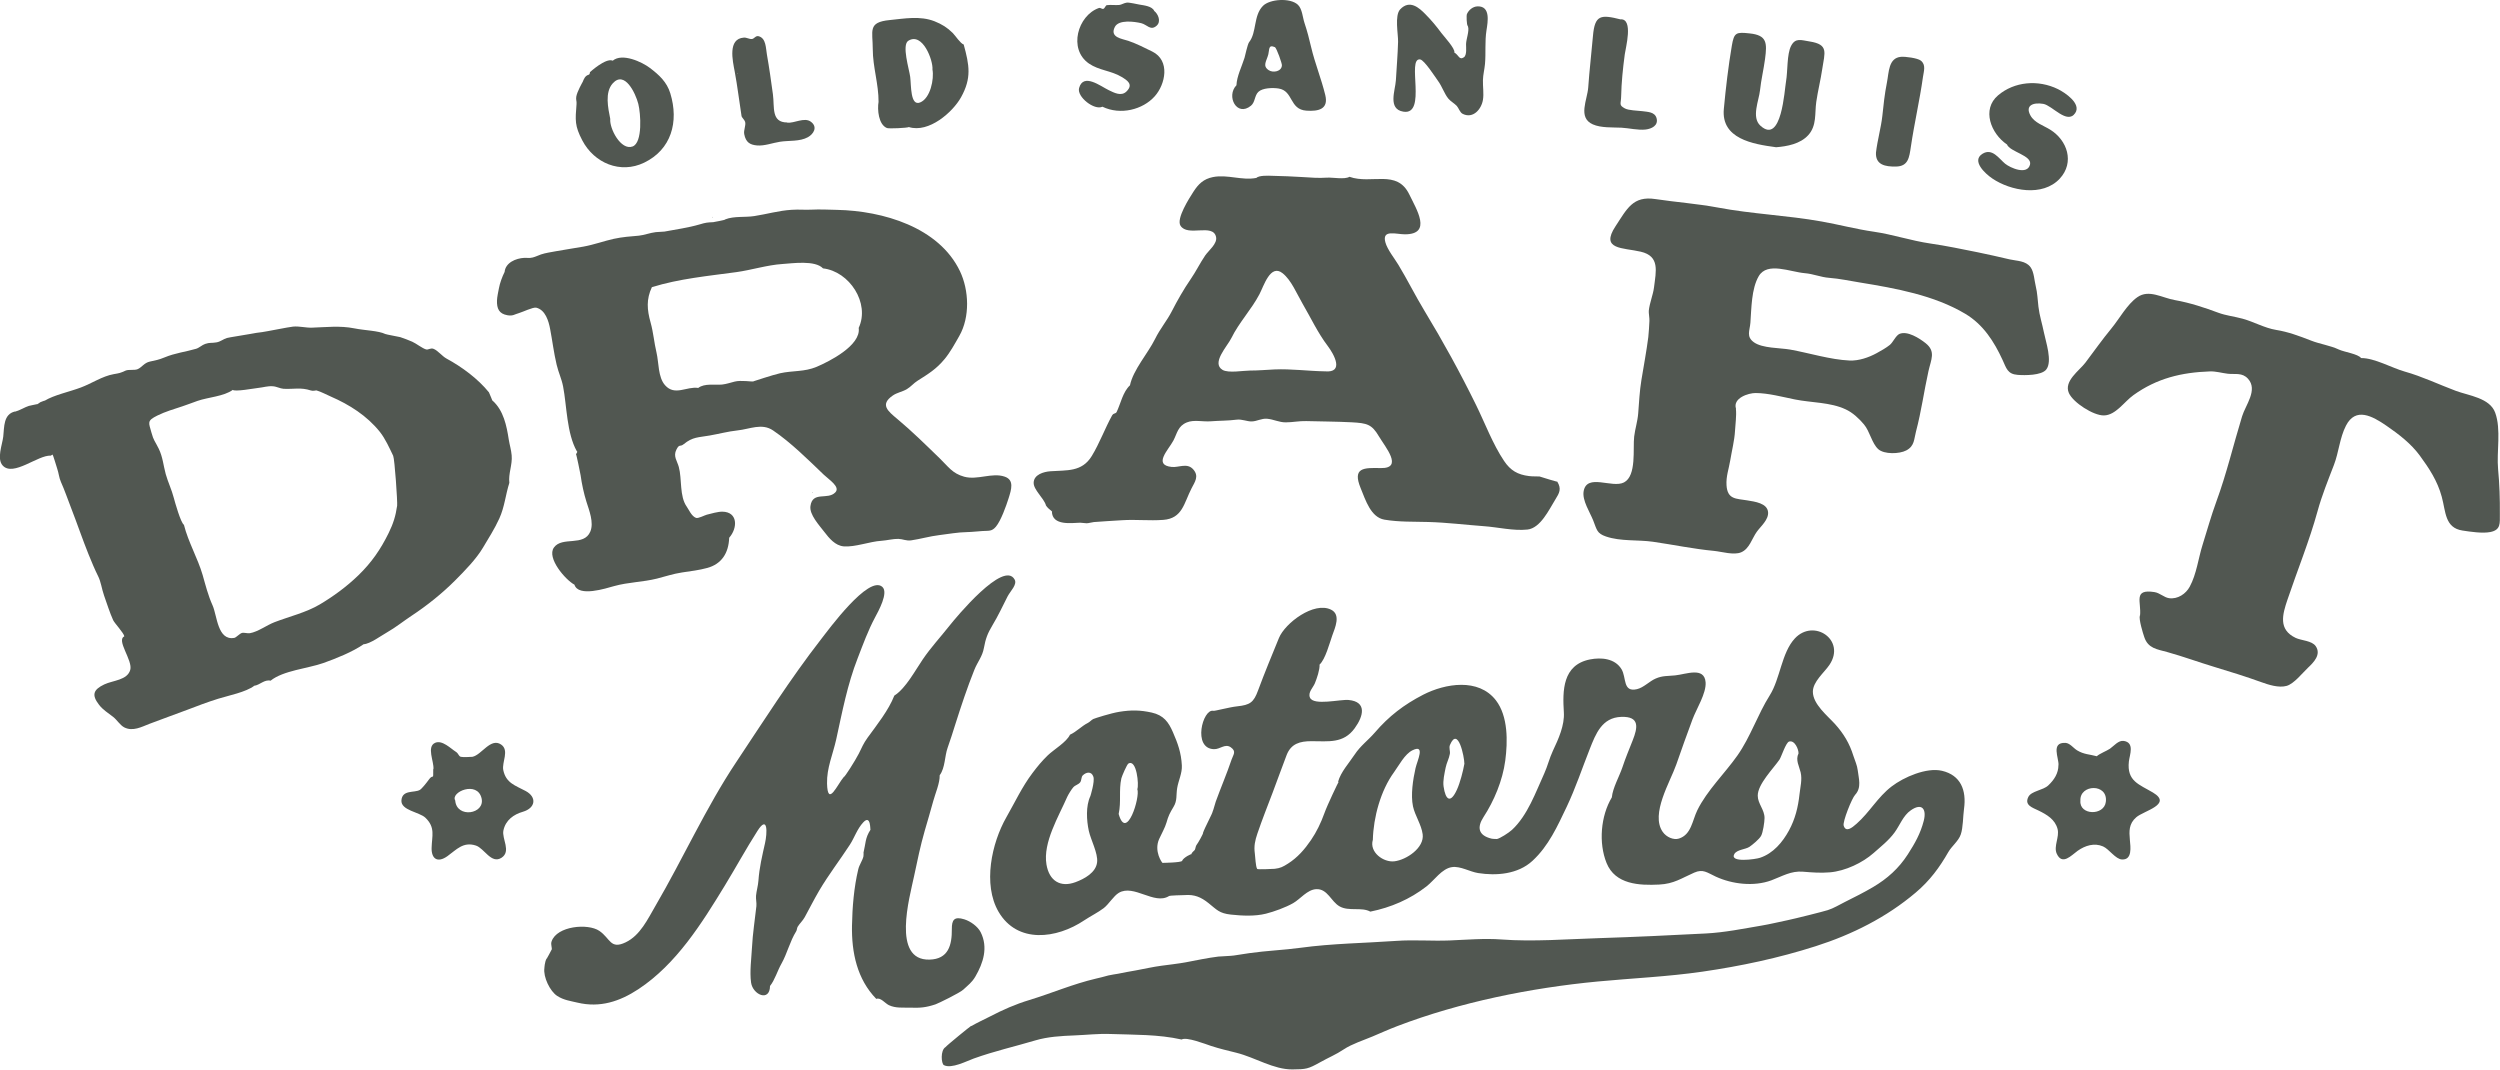 <?xml version="1.0" encoding="UTF-8"?><svg id="Layer_1" xmlns="http://www.w3.org/2000/svg" viewBox="0 0 353.79 151.38"><defs><style>.cls-1{fill:#515751;stroke-width:0px;}</style></defs><path class="cls-1" d="M137.44,145.22c.82-.49,1.77-.91,2.64-1.36,1.85-.96,3.6-1.74,5.59-2.34,3.33-1.02,6.11-2.25,9.46-3.04.39-.09,1.15-.27,1.73-.44.25-.07,1.26-.22,1.36-.24.81-.18,1.65-.31,2.51-.47,1.21-.22,2.45-.51,3.68-.67.66-.08,2.69-.34,3.35-.47,1.53-.29,3.17-.64,4.65-.82.28-.03,1.84-.09,2.2-.15.77-.13,1.49-.24,2.22-.34,2.39-.34,4.83-.43,7.18-.75,4.55-.62,9.03-.66,13.59-.98,2.5-.18,5.03.04,7.54-.06,2.39-.1,5-.32,7.33-.14,4.45.34,9.36-.05,13.86-.19,5.06-.16,10.04-.4,15.09-.66,2.67-.14,5.22-.67,7.84-1.11,1.26-.21,2.45-.51,3.68-.76,1.15-.24,5.09-1.23,5.71-1.43.84-.26,1.65-.77,2.44-1.16,1.36-.68,2.7-1.35,3.97-2.1,2.02-1.19,3.65-2.65,4.93-4.64,1-1.56,1.78-2.92,2.25-4.74.43-1.67-.25-2.59-1.83-1.49-1.09.75-1.55,2.12-2.3,3.14-.83,1.14-1.97,2.02-2.97,2.91-1.55,1.37-3.98,2.54-6.18,2.73-1.33.11-2.48.02-3.8-.09-1.71-.15-2.97.66-4.48,1.22-2.49.92-5.56.54-7.86-.52-1.25-.58-1.81-1.12-3.06-.57-1.82.8-2.88,1.59-4.96,1.69-2.8.14-6.22,0-7.45-3.06-1.14-2.83-.83-6.65.75-9.28.12-1.33,1.07-2.98,1.5-4.26.42-1.28.97-2.58,1.46-3.83.69-1.76,1.04-3.4-1.64-3.3-2.72.1-3.6,2.4-4.45,4.56-1.08,2.73-1.99,5.49-3.25,8.15-1.32,2.77-2.57,5.56-4.85,7.66-2.06,1.91-5.13,2.14-7.7,1.73-1.19-.19-2.5-1.01-3.69-.84-1.43.2-2.49,1.86-3.62,2.74-2.33,1.81-5.02,2.97-7.94,3.56-1.23-.69-3.04,0-4.34-.74-1.22-.68-1.7-2.52-3.32-2.44-1.27.07-2.24,1.4-3.26,1.98-1.07.61-2.67,1.19-3.85,1.49-1.56.39-3.37.3-4.95.13-1.67-.18-2-.69-3.17-1.62-1.07-.86-2.01-1.25-3.38-1.14-.3.02-2.14.03-2.25.15h.01c-2.07,1.27-4.96-1.73-7.08-.47-.74.44-1.41,1.6-2.13,2.16-.83.63-1.84,1.12-2.76,1.73-3.92,2.63-9.47,3.34-12.13-1.21-2.25-3.87-.98-9.72,1.11-13.38,1.23-2.15,2.2-4.27,3.69-6.25.71-.94,1.33-1.7,2.17-2.51.85-.82,2.65-1.86,3.14-2.92.9-.4,1.64-1.22,2.54-1.67.28-.14.48-.41.76-.55.22-.1,2.49-.83,3.69-1.02,1.69-.27,2.95-.25,4.58.11,1.69.38,2.38,1.36,2.99,2.76.7,1.6,1.18,2.93,1.27,4.72.06,1.11-.49,2.15-.66,3.2-.17,1,.04,1.76-.52,2.67-.53.88-.73,1.28-.99,2.21-.2.71-.72,1.62-1.04,2.33-.78,1.74.42,3.38.47,3.38,0,0,2.69-.03,2.78-.29.16-.46,1.41-1.07,1.33-.92-.07-.19.4-.52.46-.62.11-.2.12-.56.26-.72.16-.18,1.01-1.67.91-1.71.23-.7,1.34-2.75,1.35-2.97.19-.47.29-.98.45-1.44.72-1.99,1.54-3.88,2.24-5.95.23-.69.73-1.15-.12-1.74-.82-.56-1.49.3-2.38.27-3.06-.09-1.59-5.72-.1-5.43h0c.07.09,2.28-.52,3.38-.63,1.82-.2,2.34-.53,2.97-2.26.93-2.51,1.94-4.94,2.95-7.41.87-2.12,4.96-5.21,7.38-4.01,1.42.7.56,2.56.17,3.65-.38,1.07-.98,3.38-1.8,4.12.05.7-.39,1.99-.67,2.66-.24.59-1.01,1.28-.69,2.01.51,1.19,4.3.22,5.48.34,2.58.25,2.13,2.24.85,4-1.59,2.19-3.71,1.83-6.13,1.83-1.6,0-2.87.34-3.5,1.96-.68,1.76-1.28,3.48-1.97,5.29-.74,1.96-1.5,3.85-2.17,5.83-.33.98-.51,1.76-.36,2.82.08.55.1,1.79.33,2.18.06.1,2.27,0,2.49-.02.82-.1,1.15-.28,1.88-.74,1.35-.86,2.35-2.01,3.25-3.33.78-1.14,1.41-2.45,1.88-3.76.43-1.22,2-4.47,2.02-4.46l-.07-.03c.38-1.38,1.57-2.67,2.34-3.84.84-1.27,1.89-2,2.86-3.12,1.99-2.32,4.11-3.95,6.87-5.37,3.08-1.57,7.79-2.39,10.26.8,1.75,2.27,1.68,5.86,1.33,8.53-.38,2.85-1.59,5.71-3.08,8-.95,1.46-.73,2.6,1.13,3.05.25.06.82.04.75.06.46-.09,1.68-.87,2.15-1.3,2.22-2.06,3.35-5.32,4.58-8.01.44-.96.72-2.14,1.21-3.18.79-1.67,1.67-3.61,1.55-5.45-.19-3.04-.2-6.71,3.7-7.48,1.57-.31,3.52-.16,4.46,1.38.72,1.19.15,3.3,2.18,2.83.96-.22,1.77-1.13,2.67-1.51.94-.41,1.7-.34,2.73-.44,1.53-.15,4.14-1.27,4.32.97.12,1.55-1.31,3.79-1.85,5.24-.79,2.12-1.55,4.25-2.29,6.38-.86,2.48-3.68,7.01-1.94,9.54.53.77,1.56,1.2,2.31.96,1.76-.56,1.89-2.57,2.6-4.01,1.36-2.78,3.92-5.25,5.67-7.74,1.87-2.66,2.86-5.79,4.58-8.52,1.49-2.36,1.66-6.02,3.55-8.05,2.67-2.87,7.28.21,4.89,3.75-.74,1.09-2.34,2.37-2.34,3.79,0,1.76,2.07,3.4,3.13,4.57,1.22,1.35,2.06,2.75,2.6,4.49.22.69.54,1.35.62,2.06.13,1.15.58,2.45-.37,3.47-.45.46-1.79,3.81-1.62,4.36.3.99,1.15.34,1.83-.27,1.84-1.62,2.98-3.76,4.95-5.27,1.73-1.33,4.96-2.73,7.13-2.22,2.66.62,3.49,2.76,3.12,5.39-.15,1.07-.12,2.64-.46,3.62-.32.94-1.27,1.64-1.76,2.49-1.24,2.17-2.61,4.04-4.61,5.73-4.11,3.49-9.01,5.95-14.15,7.59-5.28,1.69-10.62,2.82-16.06,3.61-4.9.71-9.97.93-14.8,1.39-9.46.9-19.49,2.92-28.38,6.32-1.18.45-2.33.97-3.49,1.46-1.28.54-2.92,1.06-4.06,1.82-1.12.75-2.14,1.15-3.33,1.82-1.74.97-1.98,1-3.94,1.02-2.66.03-5.25-1.68-7.91-2.35-1.27-.32-2.34-.56-3.6-.97-.76-.25-3.5-1.33-4.17-.91-3.32-.74-6.65-.66-10.02-.78-1.77-.07-3.36.13-5.15.2-1.82.07-3.79.18-5.55.71-2.89.86-5.78,1.51-8.7,2.56-1,.36-3.15,1.49-4.22.94-.38-.19-.52-2.11.22-2.55.26-.31,3.41-2.88,3.66-3.03ZM154.3,112.68s.66-2.07.43-2.76c-.27-.81-1.02-.67-1.51-.18-.21.21-.16.7-.35.96-.26.34-.7.4-.97.7-.25.27-.72,1.04-.87,1.37-1.19,2.74-3.46,6.45-2.94,9.56.39,2.35,1.99,3.3,4.11,2.51,1.24-.46,2.9-1.34,3.06-2.83.14-1.26-.9-3.16-1.18-4.45-.31-1.46-.44-3.47.22-4.89ZM194.28,118.84c-.53,1.78,1.52,3.23,3.04,3.05,1.71-.2,4.27-1.91,4.01-3.83-.18-1.37-1.09-2.64-1.37-3.95-.34-1.61,0-3.81.36-5.4.25-1.1,1.43-3.43-.42-2.54-1.11.53-1.95,2.19-2.63,3.12-1.88,2.58-2.91,6.36-2.99,9.56ZM254.52,106.62c.02-.57-.53-1.91-1.33-1.68-.46.13-1.1,2.16-1.36,2.55-.87,1.27-3.1,3.49-3.08,5.12,0,1.12.97,1.98.96,3.16,0,.55-.22,2.04-.49,2.52-.25.46-1.22,1.27-1.66,1.56-.55.36-1.78.38-2.13,1.02-.7,1.26,3.03.73,3.64.52,1.87-.62,3.2-2.21,4.1-3.87.88-1.62,1.29-3.29,1.49-5.13.11-1.03.4-2.06.16-3.09-.2-.86-.76-1.74-.3-2.68ZM207.23,108.05c0-.92-.89-5.35-2.04-2.62-.17.4.06.85-.01,1.25-.11.66-.47,1.29-.6,1.96-.16.82-.41,1.85-.29,2.66.28,1.96.99,2.43,1.89.45.44-.96.87-2.61,1.06-3.7ZM158.31,115.19c1.1,3.95,3.07-2.39,2.64-3.52.25-.53-.08-4.31-1.27-3.61-.2.12-.91,1.76-.99,2.09-.38,1.7,0,3.29-.38,5.03Z"/><path class="cls-1" d="M71.41,38.49c.12-1.32,1.59-1.94,2.79-2,.52-.02.61.08,1.18-.05.38-.09.8-.3,1.17-.43.64-.22,1.47-.33,2.14-.46,1.44-.26,2.57-.42,3.87-.65,1.45-.26,3.01-.82,4.29-1.1,1.24-.27,2.41-.35,3.57-.45.72-.07,1.6-.41,2.39-.5.36-.04,1.07-.05,1.23-.08,1.59-.3,3.36-.54,4.96-1.01.88-.26,1.04-.28,1.95-.32-.1,0,1.73-.29,1.7-.4,1.2-.48,2.8-.26,4.08-.46,1.77-.27,3.48-.78,5.31-.89,1.08-.07,1.83.03,2.77-.02,1.17-.06,2.43,0,3.66.03,6.46.14,14.4,2.44,17.38,8.68,1.28,2.69,1.44,6.48-.1,9.17-.64,1.12-1.28,2.31-2.09,3.28-1.17,1.42-2.33,2.11-3.81,3.05-.56.35-.94.85-1.53,1.2-.63.37-1.4.48-2,.91-1.82,1.27-.68,2.18.66,3.3,2.12,1.77,4.02,3.65,6.03,5.6,1.18,1.14,1.76,2.11,3.43,2.57,1.88.52,3.94-.62,5.73-.01,1.39.47.96,1.81.55,3.1-.33,1.05-1.07,3.13-1.78,3.98-.59.7-.99.56-1.92.62-.66.04-1.5.14-2.15.15-1.36.02-2.62.27-3.97.43-1.34.16-2.64.55-3.96.74-.68.1-1.17-.19-1.81-.21-.72-.02-1.63.22-2.38.27-1.68.1-3.73.92-5.35.79-1.19-.1-2.05-1.13-2.75-2.05-.71-.93-2.13-2.45-1.96-3.65.3-2.17,2.44-.81,3.52-1.94.75-.78-.89-1.79-1.64-2.51-2.2-2.11-4.64-4.54-7.16-6.25-1.59-1.09-3.3-.19-5.04-.01-1.37.15-2.61.49-3.93.72-1.61.29-2.39.17-3.69,1.23-.54.44-.59-.1-1.03.77-.48.95.1,1.57.34,2.45.47,1.71.07,4.15,1.13,5.63.27.38.68,1.36,1.31,1.58.31.11,1.21-.37,1.51-.45.61-.16,1.62-.44,2.2-.43,2.23.02,2.2,2.31.98,3.69-.08,2.21-1.1,3.72-3.09,4.27-1.16.32-2.36.46-3.57.64-1.32.2-2.32.56-3.56.87-2,.5-4.05.5-6.06,1.06-1.16.32-5.06,1.6-5.62-.2-1.24-.65-3.97-3.78-2.9-5.26,1.17-1.62,4.24-.09,5.15-2.26.53-1.27-.17-3-.55-4.21-.37-1.18-.66-2.53-.83-3.77-.04-.28-.61-3.02-.65-2.97.14-.18.26-.4.1-.43l.02.02c-1.44-2.54-1.42-6.45-1.94-9.14-.23-1.18-.63-1.9-.92-3.11-.4-1.67-.61-3.45-.92-5.05-.21-1.12-.67-2.71-1.97-3.02-.43-.1-1.93.62-2.42.76-.68.19-.87.45-1.66.31-1.18-.21-1.51-.93-1.47-2.11.01-.41.18-1.25.27-1.69.13-.73.47-1.66.81-2.33M106.6,53.97s2.9-.96,3.8-1.15c1.81-.4,3.41-.17,5.17-.91,1.77-.75,6.31-3.03,5.95-5.51,1.63-3.5-1.32-8-5.05-8.42-1.13-1.19-4.33-.71-5.74-.62-2.15.14-4.42.86-6.52,1.15-3.95.54-8.11.93-11.96,2.13-.8,1.71-.69,3.18-.18,5,.4,1.43.49,2.8.84,4.27.33,1.39.2,3.48,1.21,4.61,1.39,1.56,3.05.13,4.69.38.9-.69,2.36-.38,3.38-.48.57-.06,1.23-.28,1.79-.42.87-.22,2.43.03,2.62-.01Z"/><path class="cls-1" d="M69.7,56.69c1.57,1.4,2,3.58,2.3,5.53.12.75.35,1.47.41,2.23.12,1.32-.49,2.59-.33,3.88-.54,1.7-.67,3.4-1.42,5.05-.66,1.45-1.52,2.79-2.31,4.12-.96,1.62-2.55,3.24-3.91,4.61-1.87,1.88-4.04,3.61-6.21,5.04-1.16.77-2.25,1.65-3.46,2.34-.82.46-2.4,1.64-3.31,1.68-1.59,1.1-3.91,2.02-5.7,2.66-2.17.77-5.69,1.06-7.47,2.5-.86-.21-1.5.6-2.3.72-.03-.09-.05-.1-.06-.04,0,0,.05.02.07.03-1.22.92-3.63,1.38-5.11,1.84-1.51.47-2.93,1.01-4.39,1.57-1.79.68-3.6,1.31-5.39,2-1.06.41-2.31,1.1-3.52.49-.6-.31-1.04-1.07-1.58-1.49-.73-.58-1.42-.96-2.01-1.73-1.07-1.39-.78-2.13.75-2.86,1.24-.59,3.25-.58,3.68-2.05.4-1.34-2.06-4.26-.81-4.76-.02.11-.13-.08-.02.02-.06-.48-1.39-1.87-1.59-2.31-.49-1.08-.88-2.35-1.28-3.47-.34-.96-.43-1.93-.86-2.78-.43-.85-.92-2.02-1.34-3.06-.82-2.03-1.63-4.41-2.49-6.62-.49-1.26-.89-2.45-1.42-3.63-.27-.6-.31-1.27-.53-1.89-.08-.22-.56-1.9-.66-1.98-.08.05-.16.1-.24.15-1.82-.11-5.32,3.03-6.81,1.4-.87-.95-.05-2.97.08-4.1.15-1.36.01-3.17,1.67-3.55.02.08.04.1.06.05,0,0-.05-.02-.07-.03.74-.18,1.34-.62,2.05-.84-.57.17,1.51-.36,1.05-.17,0,0,.48-.29.41-.27-.19.05.88-.38.67-.25,1.36-.83,3.46-1.25,5.14-1.88,1.51-.56,3.05-1.61,4.65-1.89.85-.15.88-.14,1.68-.5.45-.2,1.27,0,1.74-.22.61-.29.89-.88,1.7-1.06.83-.18,1.25-.25,2.05-.58,1.53-.64,2.99-.79,4.49-1.23.42-.12.86-.55,1.29-.69.67-.23.89-.09,1.61-.22.57-.1.95-.47,1.48-.62.3-.09,2.46-.41,3.35-.58.6-.12,1.03-.18,1.62-.25.57-.07,3.69-.71,4.38-.78.9-.08,1.78.18,2.67.15,1.97-.06,3.94-.31,6,.1,1.48.3,3.39.32,4.38.8.14.07,1.98.4,2.11.44.59.2,1.13.4,1.7.65.57.25,1.42.94,1.96,1.09.33.09.61-.25,1.06-.08.61.24,1.21,1.04,1.82,1.37,2.2,1.19,4.45,2.86,6.01,4.78.13.27.49,1.18.49,1.18ZM32.95,55.17c-1.27.93-3.49,1.04-4.99,1.56-.79.28-1.46.54-2.12.76-1.19.39-2.47.77-3.56,1.31-1.54.76-1.23.99-.85,2.41.32,1.18.5,1.19,1.03,2.28.58,1.18.66,2.38.99,3.59.32,1.15.85,2.22,1.15,3.39.14.53.97,3.51,1.43,3.8.61,2.44,1.96,4.74,2.65,7.11.4,1.4.75,2.84,1.41,4.31.64,1.43.69,5.01,3.07,4.58.25-.04.77-.62,1.08-.7.27-.08.8.09,1.11.04,1.17-.2,2.39-1.14,3.52-1.57,2.15-.82,4.43-1.35,6.38-2.5,1.94-1.15,3.84-2.55,5.45-4.11,1.88-1.82,3.17-3.69,4.31-6.02.64-1.31.98-2.38,1.19-3.84.07-.48-.35-6.63-.56-7.07-.53-1.11-1.12-2.42-1.88-3.38-1.83-2.29-4.32-3.86-6.94-5-.67-.29-1.35-.67-2.03-.87-.08-.02-.46.12-.79.01-1.45-.48-2.44-.16-3.88-.24-.47-.03-.99-.33-1.53-.36-.72-.05-1.31.16-2,.23-.52.05-3.47.61-3.67.26.02-.02.03-.03.05-.05-.01.02-.02.04-.03.06Z"/><path class="cls-1" d="M148.86,72.36c-.32-.26-.64-.5-.86-.86l.04-.06s-.02.05-.02.07c-.31-1.04-1.77-2.19-1.74-3.2.03-1.15,1.41-1.55,2.38-1.62,2.28-.17,4.44.14,5.84-2.15,1.09-1.78,1.9-3.98,2.87-5.73.24-.42.51-.2.66-.52.55-1.14.88-2.85,1.88-3.76.44-2.17,2.55-4.54,3.54-6.54.75-1.52,1.68-2.57,2.38-3.94.78-1.52,1.69-3.12,2.66-4.53.75-1.08,1.32-2.27,2.06-3.36.48-.71,1.76-1.67,1.54-2.64-.45-1.96-4.01.04-5.03-1.58-.63-.99,1.25-3.9,1.82-4.79.72-1.12,1.44-1.82,2.77-2.09,2.05-.41,4.12.52,6.14.12.02.01.04.02.06.04l-.07-.02c.35-.4,1.71-.34,2.22-.32,1.43.04,2.95.08,4.37.18,1.18.08,2.23.16,3.42.08.83-.05,2.5.29,3.18-.12,3.12,1.11,6.72-1.12,8.47,2.5,1.01,2.1,3.27,5.64-.62,5.64-1.27,0-3.27-.73-2.77,1.12.28,1.04,1.29,2.28,1.84,3.19,1.24,2.04,2.4,4.38,3.68,6.49,2.64,4.36,5.01,8.66,7.31,13.34,1.26,2.56,2.38,5.57,3.97,7.93.91,1.36,1.93,1.94,3.52,2.14.54.07.94.03,1.5.06.38.13,2.55.79,2.51.73.63,1.04.3,1.6-.29,2.55-.87,1.41-2.09,4.03-3.93,4.23-2.01.21-4.18-.34-6.2-.48-2.6-.19-5.23-.52-7.83-.59-2.13-.06-4.12.02-6.21-.33-1.92-.33-2.66-2.73-3.37-4.47-1.2-2.93.47-2.88,2.84-2.83,3.27.07.63-3-.24-4.47-1.02-1.73-1.67-1.89-3.89-2.01-2.19-.11-4.22-.11-6.41-.17-.98-.03-1.93.18-2.91.18-.94,0-1.71-.43-2.62-.51-.8-.07-1.43.36-2.17.38-.68.02-1.4-.35-2.15-.25-1.23.16-2.34.13-3.66.23-1.1.09-2.39-.26-3.39.16-1.28.53-1.35,1.53-1.9,2.57-.68,1.29-2.91,3.45-.24,3.73,1.04.11,2.22-.65,3.09.39.78.93.21,1.7-.27,2.62-1.09,2.11-1.28,4.27-4,4.48-1.99.15-3.83-.08-5.86.05-1.31.09-2.67.15-3.97.26-.31.03-.78.18-1.03.17-.23,0-.71-.08-.91-.08-1.07.01-4,.52-4-1.62.08-.03.09-.05.04-.06,0,0-.02.05-.03.07ZM187.5,52.55c2.77.25,1.29-2.4.41-3.57-1.41-1.85-2.42-4.03-3.59-6.03-.81-1.39-1.58-3.31-2.82-4.29-1.72-1.36-2.65,1.81-3.27,2.98-1.13,2.16-2.9,4.01-3.97,6.2-.58,1.18-2.88,3.55-1.24,4.51.83.48,2.94.09,3.86.09,1.19,0,2.37-.11,3.49-.16,2.38-.1,4.73.23,7.12.27Z"/><path class="cls-1" d="M78.06,134.43c.12-.3-.17-.73,0-1.21.76-2.19,5.14-2.58,6.75-1.49,1.58,1.07,1.54,2.68,3.74,1.62,2.06-.99,3.11-3.28,4.22-5.18,3.88-6.65,7.16-13.93,11.38-20.26,3.83-5.75,7.71-11.87,12-17.39,1.1-1.41,6.78-9.19,8.71-7.47.92.82-.57,3.46-1.02,4.31-.99,1.85-1.7,3.81-2.47,5.8-1.45,3.71-2.18,7.58-3.03,11.46-.47,2.13-1.36,4.06-1.3,6.27.09,3.41,1.46.11,2.39-.96.05.15,1.61-2.3,2.11-3.29.44-.88.63-1.4,1.24-2.25,1.29-1.77,2.98-3.89,3.78-5.95,1.62-1.02,2.97-3.59,4.02-5.12,1.14-1.68,2.53-3.18,3.81-4.8.89-1.12,7.67-9.33,9.2-6.5.39.72-.61,1.62-1,2.38-.7,1.37-1.35,2.78-2.15,4.1-.69,1.15-.96,1.88-1.2,3.19-.22,1.23-.89,1.95-1.35,3.09-1,2.49-1.88,5.15-2.7,7.73-.37,1.15-.67,2.16-1.08,3.29-.44,1.22-.34,2.85-1.13,3.91.04,1.08-.63,2.61-.91,3.65-.38,1.41-.81,2.82-1.21,4.22-.62,2.16-1.03,4.17-1.5,6.39-.64,3.05-3.18,11.96,2.17,11.83,2.69-.06,3.19-2.06,3.17-4.32-.01-1.3.33-1.83,1.77-1.38.87.27,1.9,1.01,2.31,1.82,1.08,2.15.37,4.35-.74,6.26-.49.85-1.05,1.24-1.72,1.87-.46.44-3.54,1.95-3.93,2.08-1.39.46-2.17.52-3.63.47-.98-.03-2,.1-2.96-.35-.52-.24-1.2-1.15-1.79-.89-2.72-2.79-3.51-6.56-3.44-10.38.05-2.6.27-5.37.89-7.97.14-.61.61-1.26.73-1.82.01-.06.04-.63,0-.48.32-1.3.23-2.14,1-3.29-.06.16.09-2.23-1.02-1.05-.87.93-1.25,2.17-1.9,3.17-1.39,2.14-2.99,4.21-4.32,6.46-.73,1.24-1.37,2.52-2.06,3.78-.29.53-.72.9-1,1.36-.13.22-.09.45-.22.66-.89,1.42-1.27,3.14-2.09,4.59-.54.94-.93,2.3-1.61,3.14-.03,2.3-2.43,1.25-2.68-.47-.22-1.54.05-3.47.13-5.01.1-1.95.41-3.88.62-5.81.05-.46-.09-1.02-.05-1.48.06-.68.29-1.42.34-2.14.13-1.85.53-3.5.93-5.29.32-1.4.44-4.11-1.07-1.74-1.61,2.52-3.07,5.2-4.62,7.74-3.24,5.31-6.84,11.1-12.22,14.65-2.67,1.76-5.46,2.66-8.62,1.91-1-.24-1.94-.35-2.86-.94-1.05-.67-2.01-2.71-1.83-3.95,0,0,.04-.91.32-1.36.05,0,.07-.03.07-.08-.02.03.53-.93.62-1.15Z"/><path class="cls-1" d="M245.66,57.88c.1.95-.08,2.15-.13,3.11-.07,1.31-.46,2.85-.67,4.14-.2,1.23-.61,2.27-.53,3.54.13,2.02,1.34,1.88,2.92,2.14,1.08.18,2.84.39,2.96,1.66.1,1.08-1.05,2.02-1.6,2.79-.68.95-1.04,2.41-2.21,2.9-1.04.44-2.73-.09-3.84-.2-2.87-.27-5.79-.88-8.63-1.29-2.16-.31-4.58-.03-6.67-.75-1.28-.44-1.27-.93-1.79-2.25-.46-1.17-1.59-2.85-1.36-4.15.45-2.58,4.04-.38,5.71-1.25,1.81-.94,1.24-4.82,1.44-6.48.13-1.11.48-2.13.57-3.28.12-1.55.2-3.18.46-4.76.33-2.01.71-4.03.97-6.04.08-.66.12-1.61.16-2.31.02-.37-.12-1.14-.09-1.42.11-1.11.61-2.25.74-3.32.28-2.29.85-4.4-1.87-5.04-2.51-.59-5.79-.25-3.58-3.6,1.63-2.47,2.45-4.33,5.63-3.85,2.92.44,5.95.66,8.79,1.19,4.96.94,9.81,1.1,14.78,1.99,2.41.43,4.85,1.08,7.35,1.44,2.7.39,5.26,1.27,8,1.67,2.27.33,4.46.79,6.7,1.24,1.53.31,3.03.66,4.55,1.01,1.01.23,2.25.17,2.94,1.11.49.68.53,1.87.73,2.68.24.98.26,1.89.38,2.9.14,1.23.54,2.45.78,3.66.25,1.27,1.24,4.09.32,5.24-.67.84-3.01.83-4.04.75-1.44-.11-1.59-.93-2.14-2.12-1.19-2.58-2.72-5-5.27-6.52-4.43-2.64-9.88-3.61-14.9-4.43-1.44-.23-2.88-.55-4.35-.66-1.22-.09-2.23-.56-3.46-.66-2.06-.17-5.31-1.65-6.52.42-1.05,1.8-1.03,4.58-1.18,6.58-.09,1.16-.62,1.98.5,2.78,1.2.86,3.69.78,5.12,1.03,2.69.48,5.69,1.43,8.41,1.55,1.3.06,2.72-.43,3.85-1.05.59-.32,1.33-.74,1.85-1.16.45-.36.85-1.34,1.37-1.56,1.12-.47,2.82.62,3.7,1.32,1.47,1.17.76,2.32.4,3.94-.64,2.89-1.01,5.7-1.76,8.53-.3,1.11-.19,2.07-1.38,2.7-.98.52-3.13.57-3.96-.17-.92-.83-1.19-2.51-2.03-3.51-.72-.85-1.58-1.66-2.59-2.13-2.17-1.02-4.85-.93-7.18-1.4-1.73-.35-3.81-.91-5.58-.91-.99,0-3.24.7-2.76,2.22Z"/><path class="cls-1" d="M302.85,87.12c.21-1.94-1.03-3.81,2.04-3.33.77.12,1.36.76,2.06.86,1.24.18,2.4-.63,2.93-1.62.98-1.81,1.21-4,1.82-5.93.65-2.07,1.2-4.07,1.95-6.12,1.44-3.91,2.42-8.07,3.64-12.06.49-1.61,2.27-3.74.84-5.32-.83-.92-1.83-.59-2.86-.71-.85-.1-1.68-.36-2.53-.33-4.02.14-7.5.97-10.83,3.36-1.3.93-2.5,2.84-4.17,2.87-1.48.03-4.35-1.81-4.96-3.17-.75-1.69,1.49-3.18,2.33-4.29,1.23-1.63,2.4-3.29,3.68-4.84,1.13-1.37,2.23-3.43,3.69-4.44,1.64-1.14,3.48.1,5.31.42,2.11.37,4.25,1.08,6.12,1.78,1.1.41,2.32.54,3.45.85,1.61.44,3.11,1.32,4.76,1.59,1.68.27,3.22.84,4.94,1.51,1.3.51,2.66.67,3.94,1.27.76.35,2.71.62,3.13,1.2,1.89-.02,4.36,1.4,6.17,1.91,2.47.69,4.86,1.84,7.24,2.73,1.82.68,4.81.99,5.57,3.09.87,2.39.18,5.51.41,7.99.2,2.11.27,4.22.25,6.37-.01,1.26.17,2.23-1.35,2.53-1.12.22-2.8-.04-3.93-.21-2.52-.38-2.37-2.69-2.94-4.77-.61-2.26-1.8-4.05-3.11-5.84-1.26-1.71-2.97-3.02-4.73-4.23-1.98-1.36-4.35-2.68-5.72,0-.89,1.74-1.01,3.75-1.7,5.55-.81,2.11-1.71,4.32-2.32,6.55-1.15,4.19-2.84,8.32-4.25,12.5-.73,2.15-1.32,4.25,1.15,5.43.79.38,2.3.38,2.84,1.17.81,1.18-.28,2.29-1.1,3.06-.79.75-1.97,2.26-3.01,2.56-1.12.32-2.57-.16-3.6-.53-2.22-.8-4.38-1.47-6.63-2.15-2.28-.69-4.43-1.48-6.65-2.1-1.47-.41-2.73-.51-3.27-2.12-.19-.55-.79-2.49-.63-3.06Z"/><path class="cls-1" d="M291.31,108.27c.07-.98-1.12-3.24.98-3.14.64.03,1.14.75,1.66,1.06.96.58,1.75.55,2.78.83.37-.36,1.44-.77,1.87-1.07.54-.38,1.2-1.21,1.94-1.1,1.58.24.84,1.96.73,2.91-.31,2.8,1.46,3.24,3.41,4.4,2.81,1.68-1.31,2.57-2.37,3.5-1.06.92-1.01,1.98-.9,3.19.09,1,.37,2.85-1.11,2.78-.93-.04-1.82-1.47-2.69-1.85-1.22-.53-2.51-.14-3.6.63-.87.62-2.17,2.12-2.95.4-.47-1.04.41-2.36.12-3.49-.36-1.37-1.52-2.04-2.71-2.62-.83-.41-2.02-.74-1.43-1.92.42-.85,2.08-.93,2.82-1.63.84-.79,1.44-1.72,1.44-2.87ZM294.41,113.31c-.18,2.08,3.36,2.17,3.6.16.33-2.65-3.73-2.5-3.6-.16ZM287.14,113.31l.03-.04h-.04s.01.04.01.04Z"/><path class="cls-1" d="M61.34,108.83c.09-1.07-1-3.16.24-3.71,1-.44,2.2.81,2.93,1.27.41.26.36.6.7.71.21.07,1.48.03,1.65,0,1.3-.27,2.57-2.74,4.05-1.74,1.21.82.09,2.5.31,3.61.38,1.86,1.72,2.19,3.17,2.97,1.63.88,1.39,2.42-.4,2.94-1.28.37-2.44,1.17-2.75,2.65-.24,1.18,1.14,2.95-.27,3.86-1.45.93-2.44-1.35-3.62-1.73-1.8-.59-2.76.59-4.03,1.5-1.42,1.01-2.27.36-2.24-1.15.04-1.71.57-2.9-.88-4.29-.85-.81-3.51-1.03-3.39-2.47.13-1.52,1.82-1.02,2.6-1.46.29-.16,1.05-1.13,1.24-1.41.7-1.02.66.26.66-1.53ZM64.42,113.28c.2,2.58,4.26,1.94,3.73-.31-.6-2.53-4.43-.88-3.73.31Z"/><path class="cls-1" d="M124.33,14.43c.02-2.51-.82-4.97-.82-7.48,0-2.59-.75-3.8,2.38-4.11,2.11-.21,4.32-.63,6.36.17,1.05.42,1.79.88,2.57,1.65.38.38,1.09,1.49,1.56,1.64.8,2.93,1.14,4.74-.38,7.47-1.17,2.1-4.55,5.09-7.38,4.21-.22.13-2.81.25-3.1.14-1.2-.48-1.38-2.61-1.19-3.71ZM131.96,9.84c.11-1.29-1.4-5.33-3.42-4.07-.95.59.12,4,.27,5.12.15,1.17,0,4.18,1.4,3.61,1.46-.59,2-3.32,1.75-4.66Z"/><path class="cls-1" d="M251.31,20.83c-3.31-.44-7.75-1.21-7.36-5.41.28-2.99.64-6.06,1.13-8.94.32-1.9.61-1.96,2.54-1.75,2.43.26,2.47,1.32,2.16,3.63-.2,1.5-.55,2.92-.71,4.42-.15,1.44-1.25,3.83.06,5.01,3.01,2.74,3.4-5.09,3.63-6.33.24-1.35.1-3.8.71-4.97.62-1.18,1.41-.81,2.63-.62,2.72.43,2.13,1.55,1.78,3.88-.23,1.57-.63,3.13-.85,4.68-.23,1.62.09,3.33-1.12,4.68-1.13,1.26-3.02,1.61-4.6,1.73Z"/><path class="cls-1" d="M86.71,8.59c1.34-1.14,4.17.19,5.27,1.03,1.29.98,2.39,1.98,2.88,3.59,1.24,4.05.13,7.96-3.7,9.81-3.37,1.63-7.08.06-8.76-3.16-1.07-2.05-1-2.81-.81-5.13.04-.45-.11-.58-.04-1.04.11-.72.91-2.1.91-2.1.18-.43.33-.87.86-1.02.13-.04.16-.22.17-.36,0,0,2.22-2.04,3.2-1.63ZM86.36,16.84c-.13,1.33,1.5,4.5,3.16,3.89,1.45-.53,1.15-4.71.81-6.03-.39-1.52-1.94-4.78-3.62-2.9-1.14,1.28-.66,3.45-.35,5.03Z"/><path class="cls-1" d="M207.71,3.67c-.16-.12-.2-1.49-.12-1.67.24-.57.83-1.08,1.52-1.1,1.85-.04,1.44,2.18,1.25,3.4-.25,1.59-.07,3.22-.21,4.75-.07.78-.27,1.49-.29,2.29-.03.89.15,1.91,0,2.79-.21,1.31-1.38,2.71-2.85,1.99-.42-.2-.59-.85-.85-1.13-.35-.37-.88-.65-1.2-1.04-.56-.68-.88-1.72-1.45-2.49-.38-.52-1.94-2.96-2.53-3.05-1.97-.29,1.02,7.96-2.39,7.39-2.23-.37-1.14-3.01-1.05-4.43.1-1.77.26-3.62.31-5.45.03-1.07-.52-3.73.3-4.6,1.34-1.42,2.68-.22,3.56.68.85.86,1.52,1.66,2.27,2.67.31.42,2.01,2.25,1.83,2.76.64.36.68,1.12,1.35.68.46-.31.3-1.47.31-1.86.02-.74.48-1.86.28-2.49"/><path class="cls-1" d="M284.01,20.44c-2.27-1.54-3.6-4.96-1.25-6.95,2.3-1.95,5.66-2.26,8.49-.87.95.47,3.34,2.04,2.42,3.39-1.13,1.66-3.24-1.09-4.51-1.31-1.34-.23-2.63.16-1.82,1.64.57,1.04,1.85,1.42,2.78,2,2.44,1.5,3.5,4.64,1.37,6.94-2.42,2.61-6.95,1.73-9.53-.01-1.04-.7-3.01-2.52-1.4-3.51,1.38-.85,2.33.69,3.19,1.4.73.6,3.13,1.66,3.53.14.34-1.31-2.86-1.8-3.27-2.87.05,0,.08-.03.08-.07-.02.03-.04.06-.07.09Z"/><path class="cls-1" d="M176.77,5.97c1.1-1.4.59-3.76,1.96-5.14.96-.97,3.87-1.18,4.95-.15.61.58.67,1.82.93,2.58.38,1.13.67,2.26.94,3.42.54,2.29,1.44,4.47,2,6.78.48,1.98-.94,2.32-2.67,2.2-2.45-.17-1.82-2.82-3.96-3.14-.81-.12-2.25-.09-2.84.48-.56.54-.44,1.46-1.05,1.96-2,1.64-3.55-1.36-2.05-2.9.04-1.25.77-2.68,1.14-3.88.09-.29.42-1.89.64-2.2ZM181.41,9.24c.04-.19-.74-2.46-1-2.57-.94-.4-.75.33-.92,1.01-.24.96-.88,1.63.05,2.25.62.42,1.85.19,1.87-.7Z"/><path class="cls-1" d="M163.32,1.53c.58.44,1.03,1.51.37,2.1-.86.78-1.36-.15-2.19-.35-.96-.23-3.18-.54-3.73.53-.77,1.51,1.04,1.67,1.91,1.97,1.12.38,2.35,1,3.38,1.51,2.59,1.28,1.86,4.65.36,6.33-1.7,1.91-4.86,2.71-7.41,1.48-1.13.56-3.64-1.39-3.3-2.64.6-2.18,3.02-.27,4.2.3.75.36,1.77.92,2.51.18,1.03-1.01.08-1.59-.72-2.07-1.46-.88-3.18-.9-4.6-1.88-2.96-2.05-1.57-6.79,1.39-7.85.28-.1.43.2.68.1.18-.07.28-.48.47-.51.62-.08,1.19.03,1.78-.03.28-.03.67-.29,1.05-.33.36-.04,1.47.23,1.79.28.62.11,1.79.22,2.08.89-.04,0-.06.03-.07.07.02-.03.03-.06.05-.09Z"/><path class="cls-1" d="M229.36,2.73c1.81-.05.7,3.99.57,4.97-.27,2.01-.47,4-.51,5.91-.02,1.13-.37,1.24.52,1.73.55.3,1.77.3,2.46.39.75.11,1.77.08,2.03.99.29,1.06-.72,1.51-1.55,1.61-1.07.12-2.34-.2-3.42-.26-1.25-.06-2.88.05-4.05-.47-2.17-.96-.77-3.47-.65-5.23.17-2.46.46-4.85.67-7.29.26-3,1.11-3.04,3.94-2.33-.05,0-.08.01-.09.06.02-.03.05-.05.07-.08Z"/><path class="cls-1" d="M111.4,17.36c1,.11,2.42-.81,3.34-.14,1.04.76.37,1.76-.4,2.19-1.16.65-2.72.45-3.96.65-1.04.16-2.21.62-3.27.52-.98-.09-1.57-.44-1.79-1.6-.11-.56.26-1.21.13-1.73-.08-.29-.48-.62-.51-.83-.32-2.01-.57-4.18-.96-6.26-.3-1.59-1.02-4.68,1.29-4.84.39-.03.76.23,1.13.2.33-.02.53-.5.94-.4,1.1.27,1.03,1.74,1.19,2.59.33,1.86.6,3.8.85,5.63.25,1.82-.28,3.99,2.03,3.99ZM104.38,10.4s-.01-.04-.02-.07c-.04.04-.04.08-.02.12.01-.02.02-.04.03-.06Z"/><path class="cls-1" d="M265.48,21.59c.2-1.73.72-3.54.9-5.17.16-1.53.32-3.09.65-4.74.29-1.44.2-3.49,2-3.64.59-.05,2.33.17,2.8.54.75.6.42,1.48.3,2.31-.46,3.29-1.22,6.54-1.71,9.86-.23,1.55-.37,2.79-2.11,2.82-1.52.03-2.92-.24-2.83-1.98Z"/><path class="cls-1" d="M100.9,30.72c-.01.05-.05.06-.1.02.01-.05.05-.06.1-.02Z"/><path class="cls-1" d="M114.94,69.74c0-.06.04-.07.09-.03,0,.06-.04.07-.09.03Z"/><polygon class="cls-1" points="288.99 111.07 289.04 111.05 289.03 111.1 288.99 111.07"/><path class="cls-1" d="M22.74,93.27c-.06.06-.13.13-.19.19.06-.06.13-.13.19-.19Z"/></svg>